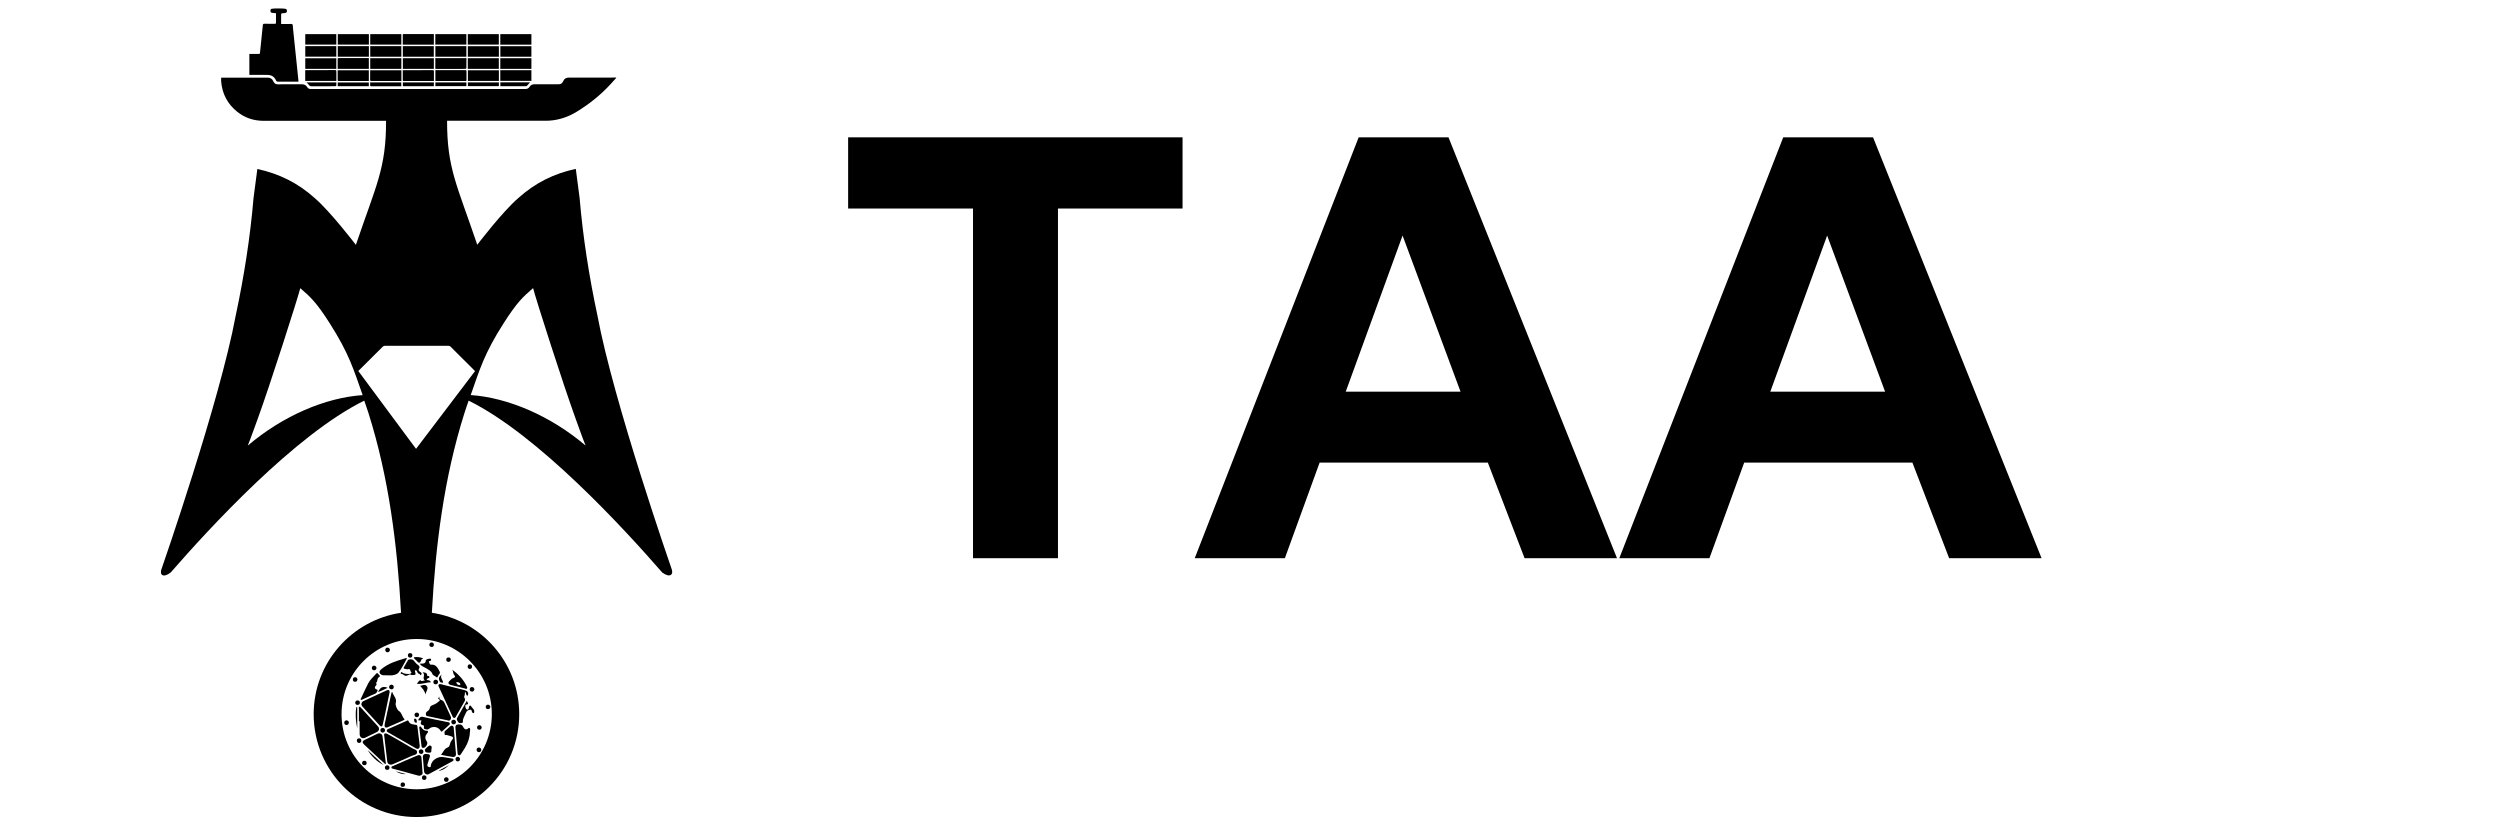 <svg xmlns="http://www.w3.org/2000/svg" xmlns:xlink="http://www.w3.org/1999/xlink" id="Layer_1" x="0px" y="0px" viewBox="0 0 425.2 141.73" style="enable-background:new 0 0 425.2 141.73;" xml:space="preserve"><g>	<g>		<g>			<path d="M65.33,124.98c0-0.26,0.22-0.34,0.62-0.12c1.39,0.79,2.79,1.58,4.16,2.4c0.31,0.19,0.89,0.23,0.82,0.74    c-0.06,0.41-0.58,0.41-0.91,0.56c-1.07,0.49-2.16,0.96-3.25,1.43c-0.4,0.17-0.84-0.03-0.9-0.44    C65.69,128.06,65.52,126.57,65.33,124.98z"></path>			<path d="M66.27,117.71c-0.26,1.26-0.52,2.49-0.77,3.71c-0.12,0.59-0.25,1.19-0.39,1.78c-0.09,0.4-0.28,0.46-0.55,0.17    c-0.99-1.07-1.97-2.16-2.95-3.24c-0.25-0.28-0.15-0.72,0.2-0.89c1.31-0.61,2.62-1.21,3.93-1.81    C66.07,117.27,66.27,117.35,66.27,117.71z"></path>			<path d="M71.39,126.84c0,0.47-0.28,0.64-0.63,0.45c-1.57-0.9-3.15-1.8-4.72-2.71c-0.12-0.07-0.26-0.11-0.26-0.29    c0-0.2,0.14-0.26,0.29-0.32c1.02-0.45,2.04-0.9,3.06-1.35c0.11-0.05,0.27-0.19,0.35,0.02c0.21,0.56,0.73,0.56,1.18,0.63    c0.22,0.03,0.31,0.05,0.33,0.27C71.12,124.65,71.26,125.77,71.39,126.84z"></path>			<path d="M79.5,118.35c-0.29-0.12-0.16-0.48-0.41-0.69c-0.05,0.29,0,0.56-0.14,0.79c-0.02,0.03-0.01,0.11,0.01,0.15    c0.2,0.42,0.2,0.42-0.02,0.82c-0.45,0.79-0.9,1.57-1.35,2.36c-0.08,0.15-0.13,0.34-0.36,0.32c-0.2-0.02-0.23-0.18-0.3-0.32    c-0.76-1.64-1.52-3.28-2.28-4.93c-0.06-0.14-0.16-0.26-0.01-0.42c0.13-0.13,0.24-0.09,0.38-0.05c1.37,0.34,2.73,0.68,4.1,1.03    C79.61,117.53,79.77,117.96,79.5,118.35z"></path>			<path d="M71.88,131.54c0,0.17-0.36,0.48-0.72,0.38c-1.46-0.38-2.92-0.79-4.38-1.19c-0.09-0.03-0.21-0.05-0.21-0.19    c-0.01-0.13,0.08-0.18,0.18-0.22c1.42-0.62,2.84-1.25,4.27-1.84c0.32-0.13,0.63-0.03,0.66,0.4    C71.74,129.71,71.81,130.55,71.88,131.54z"></path>			<path d="M61.04,122.66c0-0.71,0-1.43,0-2.14c0-0.11-0.06-0.27,0.09-0.32c0.11-0.04,0.18,0.08,0.25,0.16    c0.98,1.07,1.96,2.13,2.93,3.21c0.27,0.3,0.17,0.75-0.21,0.93c-0.65,0.33-1.31,0.64-1.97,0.96c-0.5,0.24-0.94-0.02-0.96-0.6    c-0.02-0.73-0.01-1.46-0.01-2.2C61.12,122.66,61.08,122.66,61.04,122.66z"></path>			<path d="M65.51,129.95c-0.37-0.33-0.74-0.66-1.1-1c-0.82-0.76-1.63-1.52-2.44-2.28c-0.42-0.4-0.38-0.62,0.15-0.88    c0.7-0.34,1.41-0.68,2.12-1.01c0.33-0.16,0.76,0.04,0.81,0.41c0.21,1.56,0.39,3.13,0.58,4.7    C65.59,129.9,65.55,129.92,65.51,129.95z"></path>			<path d="M66.73,117.71c0.15,0.64,0.84,1.08,0.57,1.89c-0.1,0.31,0.25,1.14,0.54,1.32c0.52,0.31,0.53,0.97,0.93,1.37    c0.1,0.1-0.06,0.17-0.14,0.21c-0.9,0.4-1.81,0.81-2.72,1.2c-0.39,0.16-0.58-0.08-0.47-0.6c0.29-1.36,0.59-2.72,0.88-4.08    c0.09-0.42,0.18-0.84,0.28-1.26C66.64,117.74,66.68,117.73,66.73,117.71z"></path>			<path d="M74.78,118.47c-0.18,0.37,0.13,0.54,0.31,0.6c0.35,0.11,0.45,0.38,0.58,0.65c0.31,0.68,0.62,1.36,0.94,2.04    c0.11,0.23,0.18,0.41-0.01,0.66c-0.19,0.26-0.37,0.12-0.55,0.08c-1.06-0.21-2.11-0.43-3.17-0.66c-0.17-0.04-0.4-0.01-0.44-0.28    c-0.04-0.25,0.02-0.44,0.24-0.58c0.23-0.14,0.38-0.31,0.43-0.61c0.04-0.25,0.29-0.38,0.52-0.46c0.33-0.12,0.63-0.29,0.9-0.53    c0.16-0.14,0.49-0.24,0.06-0.51C74.38,118.76,74.68,118.63,74.78,118.47z"></path>			<path d="M72.35,128.22c0.13,0.02,0.2,0.04,0.27,0.04c0.53-0.02,0.59,0.24,0.42,0.67c-0.13,0.34-0.21,0.7-0.33,1.05    c-0.11,0.3,0.05,0.42,0.29,0.49c0.29,0.08,0.24-0.08,0.28-0.3c0.15-0.9,1.22-1.57,2.14-1.4c0.48,0.09,0.96,0.16,1.44,0.24    c0.12,0.02,0.25,0.02,0.28,0.18c0.03,0.15-0.06,0.22-0.18,0.28c-1.35,0.73-2.69,1.48-4.04,2.2c-0.33,0.18-0.75-0.08-0.79-0.46    c-0.07-0.82-0.14-1.63-0.21-2.45C71.9,128.4,72.11,128.27,72.35,128.22z"></path>			<path d="M79.94,124.4c-0.04,1.02-0.33,1.96-0.88,2.83c-0.21,0.34-0.44,0.67-0.65,1.01c-0.09,0.13-0.17,0.28-0.37,0.22    c-0.19-0.05-0.21-0.22-0.22-0.37c-0.09-1.01-0.16-2.01-0.25-3.02c-0.03-0.38-0.05-0.76-0.1-1.14c-0.04-0.3-0.02-0.62,0.3-0.69    c0.32-0.07,0.75-0.06,0.93,0.27c0.26,0.46,0.47,0.78,1.01,0.32c0.12-0.1,0.23,0.03,0.25,0.17    C79.97,124.12,79.95,124.26,79.94,124.4z"></path>			<path d="M71.43,122.5c-0.31,0.15-0.31-0.1-0.23-0.2c0.17-0.21,0.28-0.47,0.69-0.38c1.38,0.33,2.78,0.59,4.17,0.88    c0.17,0.03,0.37,0.02,0.44,0.22c0.07,0.22-0.14,0.3-0.26,0.41c-0.32,0.3-0.64,0.59-0.96,0.88c-0.12,0.1-0.17,0.26-0.35-0.04    c-0.41-0.7-1.37-0.83-1.98-0.31c-0.22,0.18-0.43,0.09-0.64,0.06c-0.19-0.03-0.27-0.2-0.2-0.4c0.03-0.09,0.02-0.21-0.07-0.23    c-0.45-0.11-0.61-0.31-0.37-0.77C71.75,122.47,71.5,122.56,71.43,122.5z"></path>			<path d="M69.22,111.96c-0.48,0.85-0.87,1.73-1.46,2.45c-0.23,0.28-0.85,0.48-1.34,0.46c-0.35-0.01-0.69-0.02-1.03-0.02    c-0.14,0-0.29,0.02-0.41-0.04c-0.54-0.24-0.57-0.63-0.12-1c1.21-1.01,2.68-1.44,4.14-1.87C69.04,111.92,69.1,111.94,69.22,111.96    z"></path>			<path d="M75.01,128.38c0.41-0.48,0.55-1.07,1.15-1.26c0.18-0.06,0.29-0.26,0.34-0.45c0.08-0.33,0.19-0.61,0.42-0.87    c0.23-0.25,0.16-0.48-0.2-0.58c-0.25-0.07-0.5-0.14-0.74-0.21c-0.13-0.04-0.34,0.13-0.36-0.2c-0.01-0.2-0.1-0.36,0.11-0.52    c0.29-0.22,0.54-0.5,0.82-0.73c0.3-0.25,0.58-0.14,0.62,0.24c0.14,1.47,0.27,2.95,0.38,4.43c0.03,0.33-0.19,0.55-0.49,0.52    C76.41,128.67,75.76,128.52,75.01,128.38z"></path>			<path d="M64.08,117.74c-0.22,0.33-0.61,0.36-0.92,0.52c-0.54,0.28-1.1,0.51-1.66,0.77c-0.03,0.01-0.07,0.01-0.1,0.01    c-0.13-0.12-0.02-0.22,0.03-0.32c0.39-0.82,0.76-1.64,1.17-2.45c0.33-0.66,0.9-1.14,1.38-1.69c0.16-0.19,0.28-0.07,0.37,0.07    c0.1,0.15,0.44,0.35,0.15,0.49c-0.47,0.23-0.17,0.8-0.57,1.01c0.31,0.31-0.05,0.45-0.15,0.66c-0.1,0.2,0.08,0.39,0.2,0.42    C64.41,117.33,64.14,117.55,64.08,117.74L64.08,117.74z"></path>			<path d="M70.01,114.82c-0.34-0.32-0.64,0.17-1.04,0.12c-0.31-0.04-0.44-0.36-0.76-0.34c-0.1,0.01-0.06-0.16,0-0.25    c0.09-0.12,0.14-0.02,0.2,0.03c0.27,0.24,1.19,0.35,1.45,0.16c0.11-0.08,0.16-0.21,0.03-0.3c-0.17-0.12-0.05-0.53-0.41-0.43    c-0.26,0.08-0.47-0.05-0.7-0.07c-0.16-0.02-0.15-0.15-0.08-0.27c0.23-0.39,0.44-0.79,0.68-1.17c0.15-0.24,0.73-0.22,0.96,0.02    c0.25,0.26,0.43,0.58,0.75,0.78c0.23,0.14,0.36,0.34,0.17,0.64c-0.17,0.27,0.04,0.45,0.26,0.58c0.2,0.11,0.24,0.27,0.12,0.43    c-0.18,0.23-0.18-0.1-0.29-0.12c-0.3-0.06-0.36-0.31-0.48-0.53c-0.04-0.07-0.12-0.14-0.22-0.1c-0.1,0.04-0.1,0.12-0.07,0.21    C70.75,114.8,70.75,114.8,70.01,114.82z"></path>			<path d="M71.38,112.88c0.47-0.05,1,0.14,1.06-0.59c0.01-0.13,0.45-0.29,0.75-0.26c0.07,0.01,0.14,0.04,0.13,0.12    c-0.02,0.1-0.02,0.21-0.13,0.27c-0.08,0.05-0.31-0.04-0.23,0.13c0.09,0.18,0.05,0.52,0.36,0.49c0.86-0.06,1.13,0.58,1.45,1.17    c0.19,0.34-0.19,0.5-0.27,0.76c-0.03,0.1-0.15,0.31-0.21,0.25c-0.24-0.24-0.64-0.28-0.78-0.66c-0.17-0.44-0.64-0.66-0.97-0.87    C71.79,113.25,71.73,113.34,71.38,112.88z"></path>			<path d="M76.88,113.87c1.03,0.75,1.89,1.64,2.47,2.78c0.07,0.14,0.17,0.31,0.08,0.44c-0.11,0.17-0.28,0.03-0.42-0.01    c-0.79-0.19-1.58-0.39-2.37-0.59c-0.41-0.11-0.49-0.38-0.17-0.68c0.2-0.18,0.36-0.41,0.65-0.5c0.24-0.07,0.4-0.22,0.14-0.49    C77.03,114.56,77.12,114.15,76.88,113.87z M77.61,115.98c0.02,0.38,0.24,0.49,0.5,0.54c0.11,0.02,0.22-0.08,0.18-0.19    C78.18,116.03,77.9,116.05,77.61,115.98z"></path>			<path d="M79.41,119.18c0.06,0.33,0.49,0.57-0.11,0.66c-0.22,0.03-0.17,0.28-0.13,0.44c0.04,0.18,0.1,0.4,0.34,0.41    c0.21,0.01,0.2-0.21,0.24-0.35c0.04-0.13,0.03-0.31,0.2-0.33c0.18-0.03,0.2,0.16,0.28,0.27c0.17,0.23,0.49,0.39,0.42,0.76    c-0.02,0.1,0.03,0.23-0.11,0.25c-0.11,0.02-0.18-0.07-0.24-0.16c-0.11-0.15-0.02-0.47-0.35-0.42c-0.32,0.05-0.57,0.18-0.7,0.52    c-0.2,0.51-0.57,0.96-0.52,1.56c0.02,0.21-0.58,0.3-0.76,0.07c-0.15-0.2-0.37-0.47-0.22-0.75    C78.26,121.18,78.81,120.24,79.41,119.18z"></path>			<path d="M71.48,123.57c0.02,0.01,0.07,0,0.09,0.02c0.27,0.4,0.55,0.74,1.11,0.7c0.14-0.01,0.14,0.27,0.02,0.39    c-0.44,0.47-0.48,0.93-0.08,1.47c0.23,0.32-0.24,1.06-0.63,1.05c-0.15,0-0.27-0.07-0.29-0.24c-0.13-1.07-0.26-2.14-0.39-3.2    C71.3,123.65,71.32,123.56,71.48,123.57z"></path>			<path d="M70.89,116.28c0.16-0.19,0.27-0.34,0.4-0.48c0.06-0.06,0.14-0.09,0.21-0.13c0.21,0.39,0.52-0.02,0.8,0.09    c-0.6-0.36,0.16-1-0.43-1.4c0.45-0.03,0.75,0.11,0.78,0.45c0.03,0.31,0.24,0.11,0.32,0.2c0.15,0.17,0.04,0.27-0.09,0.32    c-0.16,0.05-0.3,0.1-0.31,0.33c0.28,0.03,0.59,0.02,0.72,0.39C72.48,116.03,71.73,116.45,70.89,116.28z"></path>			<path d="M73.41,127.29c-0.13,0.23,0.15,0.75-0.41,0.73c-0.28-0.01-0.7,0.03-0.74-0.44c-0.02-0.18,0.68-0.82,0.87-0.79    C73.41,126.84,73.45,127.03,73.41,127.29z"></path>			<path d="M70.38,111.8c0.48-0.1,0.94-0.04,1.4,0.1c0.42,0.13-0.02,0.15-0.04,0.19c-0.38,0.82-0.39,0.82-1.04,0.14    C70.58,112.12,70.42,112.03,70.38,111.8z"></path>			<path d="M62.53,127.57c0.91,0.85,1.82,1.71,2.73,2.56C64.1,129.54,63.21,128.67,62.53,127.57z"></path>			<path d="M71.46,116.65c0.37-0.09,0.8-0.28,1.05-0.04c0.49,0.44-0.04,0.9-0.15,1.51C72.22,117.43,71.82,117.08,71.46,116.65z"></path>			<path d="M60.76,120.27c0,1.17,0,2.34,0,3.62c-0.26-1.27-0.36-2.45-0.15-3.63C60.65,120.27,60.71,120.27,60.76,120.27z"></path>			<path d="M64.08,117.74c0.26-0.02,0.33-0.24,0.43-0.41c0.31-0.49,0.75-0.63,1.42-0.35C65.27,117.26,64.74,117.63,64.08,117.74    C64.08,117.74,64.08,117.74,64.08,117.74z"></path>			<path d="M75.14,114.71c-0.37,0.54,0.2,0.93,0.22,1.38c-0.46,0.1-0.6-0.19-0.68-0.5C74.57,115.18,74.88,114.95,75.14,114.71z"></path>			<path d="M77.56,122.76c0,0.29-0.16,0.42-0.39,0.44c-0.25,0.02-0.39-0.15-0.41-0.38c-0.02-0.24,0.14-0.39,0.38-0.4    C77.39,122.41,77.51,122.57,77.56,122.76z"></path>			<path d="M58.95,122.51c0.22,0.04,0.39,0.15,0.38,0.41c-0.01,0.24-0.17,0.39-0.4,0.39c-0.23-0.01-0.39-0.17-0.38-0.41    C58.55,122.66,58.71,122.54,58.95,122.51z"></path>			<path d="M66.98,116.87c-0.04,0.23-0.17,0.38-0.41,0.37c-0.24-0.01-0.4-0.17-0.39-0.4c0.01-0.23,0.17-0.39,0.41-0.39    C66.83,116.46,66.96,116.62,66.98,116.87z"></path>			<path d="M74.05,115.6c0.28,0.01,0.44,0.14,0.45,0.38c0.01,0.24-0.15,0.4-0.38,0.41c-0.24,0.02-0.4-0.13-0.41-0.37    C73.7,115.77,73.86,115.65,74.05,115.6z"></path>			<path d="M60.8,115.57c-0.03,0.24-0.18,0.39-0.4,0.39c-0.23,0-0.4-0.14-0.39-0.39c0.01-0.23,0.14-0.39,0.39-0.39    C60.64,115.18,60.76,115.33,60.8,115.57z"></path>			<path d="M66.32,110.54c-0.04,0.26-0.19,0.41-0.42,0.4c-0.22-0.01-0.39-0.16-0.37-0.42c0.02-0.24,0.16-0.38,0.41-0.37    C66.18,110.17,66.29,110.33,66.32,110.54z"></path>			<path d="M65.12,124.6c-0.25,0-0.4-0.14-0.42-0.37c-0.03-0.25,0.15-0.4,0.37-0.42c0.23-0.02,0.4,0.14,0.41,0.37    C65.49,124.4,65.37,124.57,65.12,124.6z"></path>			<path d="M77.85,128.71c0.24,0.04,0.4,0.17,0.39,0.42c-0.01,0.24-0.17,0.39-0.41,0.37c-0.21-0.02-0.35-0.15-0.35-0.38    C77.46,128.87,77.62,128.76,77.85,128.71z"></path>			<path d="M81.86,127.55c-0.03,0.24-0.17,0.39-0.41,0.38c-0.24-0.01-0.39-0.18-0.39-0.41c0-0.24,0.17-0.39,0.4-0.38    C81.7,127.15,81.84,127.3,81.86,127.55z"></path>			<path d="M72.02,127.84c-0.02,0.24-0.16,0.39-0.39,0.39c-0.24,0-0.39-0.16-0.39-0.39c0-0.23,0.15-0.39,0.39-0.39    C71.87,127.46,71.99,127.61,72.02,127.84z"></path>			<path d="M63.61,113.2c0.24,0.05,0.42,0.16,0.42,0.4c0,0.23-0.15,0.39-0.39,0.4c-0.25,0.01-0.39-0.15-0.4-0.38    C63.22,113.36,63.41,113.27,63.61,113.2z"></path>			<path d="M65.88,130.16c0.22,0.04,0.38,0.15,0.37,0.41c-0.01,0.26-0.18,0.37-0.41,0.37c-0.24,0-0.39-0.17-0.38-0.4    C65.47,130.31,65.64,130.18,65.88,130.16z"></path>			<path d="M72.54,132.3c-0.04,0.21-0.16,0.36-0.41,0.35c-0.25-0.01-0.38-0.18-0.36-0.41c0.02-0.23,0.15-0.4,0.4-0.37    C72.4,131.89,72.55,132.03,72.54,132.3z"></path>			<path d="M60.78,119.89c-0.23-0.02-0.38-0.17-0.36-0.41c0.02-0.23,0.2-0.37,0.44-0.35c0.22,0.02,0.36,0.15,0.35,0.38    C61.21,119.77,61.05,119.89,60.78,119.89z"></path>			<path d="M81.53,123.34c0.26,0.02,0.4,0.18,0.39,0.41c-0.01,0.24-0.2,0.38-0.43,0.36c-0.21-0.02-0.36-0.15-0.35-0.38    C81.15,123.48,81.3,123.35,81.53,123.34z"></path>			<path d="M80.69,117.26c-0.07,0.22-0.2,0.39-0.43,0.37c-0.22-0.02-0.39-0.17-0.37-0.41c0.02-0.23,0.16-0.38,0.41-0.37    C80.55,116.87,80.65,117.04,80.69,117.26z"></path>			<path d="M75.91,132.18c0.21,0.06,0.4,0.14,0.39,0.41c-0.01,0.24-0.14,0.39-0.39,0.39c-0.25,0-0.39-0.17-0.4-0.39    C75.51,132.35,75.69,132.23,75.91,132.18z"></path>			<path d="M73.48,110.04c-0.3,0.01-0.45-0.14-0.46-0.37c0-0.22,0.13-0.4,0.39-0.4c0.22,0,0.36,0.12,0.38,0.35    C73.81,109.88,73.68,110.01,73.48,110.04z"></path>			<path d="M70.14,111.47c-0.02,0.26-0.17,0.4-0.41,0.38c-0.24-0.01-0.37-0.18-0.35-0.43c0.01-0.23,0.16-0.34,0.38-0.34    C70.02,111.09,70.14,111.23,70.14,111.47z"></path>			<path d="M71.28,121.55c0,0.25-0.12,0.4-0.36,0.42c-0.25,0.02-0.4-0.14-0.42-0.36c-0.02-0.23,0.14-0.4,0.37-0.41    C71.09,121.19,71.26,121.31,71.28,121.55z"></path>			<path d="M83.41,120.22c-0.06,0.24-0.17,0.4-0.42,0.39c-0.25-0.01-0.39-0.16-0.38-0.4c0.01-0.22,0.16-0.35,0.38-0.36    C83.24,119.85,83.36,120.01,83.41,120.22z"></path>			<path d="M76.26,112.57c-0.25-0.02-0.38-0.15-0.36-0.4c0.01-0.23,0.14-0.34,0.37-0.35c0.26-0.01,0.4,0.13,0.4,0.37    C76.66,112.43,76.51,112.57,76.26,112.57z"></path>			<path d="M61.08,126.37c-0.24-0.03-0.38-0.16-0.39-0.41c0-0.23,0.13-0.37,0.35-0.38c0.23-0.01,0.41,0.11,0.41,0.37    C61.46,126.19,61.33,126.34,61.08,126.37z"></path>			<path d="M79.9,113.79c-0.24-0.06-0.38-0.2-0.36-0.44c0.02-0.24,0.17-0.39,0.42-0.35c0.21,0.03,0.34,0.17,0.33,0.4    C80.29,113.64,80.13,113.75,79.9,113.79z"></path>			<path d="M62.06,130.15c-0.33,0-0.48-0.15-0.48-0.38c0-0.23,0.15-0.39,0.41-0.38c0.22,0.01,0.36,0.13,0.37,0.36    C62.37,130,62.22,130.12,62.06,130.15z"></path>			<path d="M68.89,133.47c-0.03,0.25-0.17,0.36-0.42,0.36c-0.24,0-0.34-0.14-0.34-0.36c0-0.25,0.13-0.39,0.38-0.39    C68.76,133.08,68.88,133.22,68.89,133.47z"></path>			<path d="M76.35,130.14c-0.51,0.5-1.07,0.9-1.8,0.98C75.15,130.79,75.75,130.47,76.35,130.14z"></path>			<path d="M70.89,122.66c0.01,0.11,0.05,0.27-0.13,0.26c-0.27-0.01-0.3-0.23-0.32-0.44c-0.01-0.11-0.07-0.25,0.13-0.25    C70.76,122.22,70.88,122.39,70.89,122.66z"></path>			<path d="M67.3,131.18c0.56,0.15,1.12,0.31,1.74,0.47C68.59,131.73,67.91,131.57,67.3,131.18z"></path>		</g>	</g>	<g>		<path d="M45.42,12.74c0.71-0.01,1.23,0.27,1.52,0.93c0.07,0.16,0.17,0.22,0.34,0.22c1.09-0.01,2.18,0,3.27,0   c0.07,0,0.14-0.01,0.22-0.01c-0.01-0.16-0.02-0.31-0.04-0.44c-0.3-2.92-0.61-5.84-0.91-8.75c-0.02-0.2,0.01-0.46-0.1-0.56   c-0.11-0.1-0.37-0.05-0.57-0.05c-0.36,0-0.72,0-1.08,0c-0.07,0-0.14-0.01-0.26-0.01c0-0.57,0-1.12,0.01-1.68   c0-0.04,0.08-0.11,0.13-0.12c0.18-0.03,0.37-0.03,0.55-0.06c0.2-0.02,0.3-0.15,0.3-0.37c0-0.22-0.1-0.33-0.31-0.35   c-0.13-0.01-0.27-0.03-0.4-0.04c-0.29-0.03-1.11,0-1.3-0.01c-0.15,0-0.31,0.03-0.46,0.04C46.08,1.49,46,1.58,46,1.83   c0,0.24,0.08,0.34,0.32,0.36c0.21,0.02,0.42,0.04,0.62,0.06c0,0.55-0.01,1.07,0,1.59c0,0.17-0.06,0.22-0.22,0.21   c-0.57-0.01-1.15,0.01-1.72-0.01c-0.2,0-0.28,0.04-0.3,0.26c-0.15,1.56-0.32,3.12-0.48,4.68c-0.01,0.14-0.05,0.2-0.2,0.19   c-0.25-0.01-0.51,0-0.76,0c-0.28,0-0.56,0-0.85,0c0,1.2,0,2.37,0,3.56c0.09,0,0.17,0,0.25,0C43.58,12.74,44.5,12.75,45.42,12.74z"></path>		<path d="M90.38,11.94c-1.77,0-3.52,0-5.29,0c0,0.61,0,1.2,0,1.81c1.77,0,3.53,0,5.29,0C90.38,13.14,90.38,12.54,90.38,11.94z"></path>		<path d="M57.21,13.52c0-0.45-0.01-0.89,0-1.34c0.01-0.2-0.05-0.26-0.26-0.26c-1.6,0.01-3.21,0-4.81,0.01   c-0.07,0-0.15,0.01-0.23,0.01c0,0.62,0,1.21,0,1.82c1.77,0,3.52,0,5.3,0C57.21,13.67,57.21,13.6,57.21,13.52z"></path>		<path d="M63.21,13.78c1.61-0.01,3.22,0,4.84,0c0.07,0,0.14,0,0.22,0c0-0.63,0-1.22,0-1.83c-1.77,0-3.53,0-5.31,0   c0,0.54,0.01,1.06-0.01,1.58C62.94,13.73,63.01,13.78,63.21,13.78z"></path>		<path d="M57.67,13.78c1.61-0.01,3.23,0,4.84,0c0.07,0,0.14-0.01,0.22-0.01c0-0.61,0-1.21,0-1.82c-1.76,0-3.52,0-5.3,0   c0,0.54,0.01,1.07,0,1.59C57.42,13.73,57.48,13.78,57.67,13.78z"></path>		<path d="M84.85,11.95c-1.78,0-3.53,0-5.27,0c0,0.62,0,1.21,0,1.81c1.77,0,3.52,0,5.27,0C84.85,13.15,84.85,12.55,84.85,11.95z"></path>		<path d="M79.17,13.78c0.13,0,0.17-0.05,0.17-0.18c-0.01-0.48-0.01-0.96,0-1.44c0.01-0.19-0.06-0.23-0.24-0.23   c-1.6,0.01-3.2,0-4.8,0c-0.08,0-0.16,0-0.25,0c0,0.63,0,1.23,0,1.83c0.04,0.01,0.07,0.02,0.09,0.02   C75.81,13.77,77.49,13.77,79.17,13.78z"></path>		<path d="M68.72,13.78c1.61-0.01,3.22,0,4.84,0c0.08,0,0.15-0.01,0.24-0.01c0-0.54-0.01-1.07,0-1.59c0-0.19-0.04-0.25-0.24-0.25   c-1.61,0.01-3.21,0-4.82,0.01c-0.07,0-0.14,0.01-0.24,0.01c0,0.55,0.01,1.08,0,1.61C68.49,13.72,68.54,13.78,68.72,13.78z"></path>		<path d="M84.84,9.9c-1.77,0-3.52,0-5.28,0c0,0.61,0,1.2,0,1.81c1.77,0,3.52,0,5.28,0C84.84,11.1,84.84,10.5,84.84,9.9z"></path>		<path d="M62.73,11.71c0-0.61,0-1.21,0-1.83c-0.1,0-0.18,0-0.27,0c-0.68,0-1.36,0-2.04,0c-0.93,0-1.87,0-2.8,0   c-0.1,0-0.2-0.01-0.19,0.15c0.01,0.55,0,1.1,0,1.68C59.21,11.71,60.97,11.71,62.73,11.71z"></path>		<path d="M90.38,9.9c-1.77,0-3.52,0-5.29,0c0,0.61,0,1.2,0,1.81c1.77,0,3.53,0,5.29,0C90.38,11.09,90.38,10.5,90.38,9.9z"></path>		<path d="M62.97,11.71c1.77,0,3.53,0,5.29,0c0-0.61,0-1.21,0-1.81c-1.77,0-3.53,0-5.29,0C62.97,10.5,62.97,11.1,62.97,11.71z"></path>		<path d="M51.92,11.71c1.77,0,3.52,0,5.28,0c0-0.61,0-1.2,0-1.8c-1.78,0-3.53,0-5.28,0C51.92,10.51,51.92,11.1,51.92,11.71z"></path>		<path d="M74.04,11.71c0.09,0,0.16,0.01,0.22,0.01c1.44,0,2.88,0,4.33,0c0.19,0,0.38,0.01,0.57-0.01c0.06,0,0.15-0.07,0.16-0.11   c0.01-0.56,0.01-1.13,0.01-1.71c-1.78,0-3.53,0-5.29,0C74.04,10.51,74.04,11.11,74.04,11.71z"></path>		<path d="M57.2,7.85c-1.77,0-3.52,0-5.28,0c0,0.6,0,1.19,0,1.79c1.77,0,3.52,0,5.28,0C57.2,9.04,57.2,8.45,57.2,7.85z"></path>		<path d="M57.45,9.65c1.77,0,3.52,0,5.29,0c0-0.6,0-1.19,0-1.8c-1.78,0-3.53,0-5.29,0C57.45,8.46,57.45,9.05,57.45,9.65z"></path>		<path d="M62.97,9.65c1.77,0,3.53,0,5.29,0c0-0.61,0-1.19,0-1.8c-1.77,0-3.52,0-5.29,0C62.97,8.46,62.97,9.05,62.97,9.65z"></path>		<path d="M79.57,9.65c1.77,0,3.51,0,5.28,0c0-0.6,0-1.19,0-1.79c-1.78,0-3.52,0-5.28,0C79.57,8.46,79.57,9.05,79.57,9.65z"></path>		<path d="M85.1,9.65c1.77,0,3.52,0,5.28,0c0-0.6,0-1.19,0-1.79c-1.78,0-3.53,0-5.28,0C85.1,8.46,85.1,9.05,85.1,9.65z"></path>		<path d="M62.74,5.8c-1.77,0-3.53,0-5.29,0c0,0.6,0,1.18,0,1.79c1.77,0,3.53,0,5.29,0C62.74,6.99,62.74,6.4,62.74,5.8z"></path>		<path d="M79.32,5.8c-1.77,0-3.52,0-5.28,0c0,0.61,0,1.19,0,1.79c1.77,0,3.52,0,5.28,0C79.32,7,79.32,6.41,79.32,5.8z"></path>		<path d="M79.32,7.85c-1.76,0-3.51,0-5.27,0c0,0.61,0,1.2,0,1.8c1.77,0,3.52,0,5.27,0C79.32,9.04,79.32,8.45,79.32,7.85z"></path>		<path d="M90.38,5.81c-1.77,0-3.53,0-5.29,0c0,0.61,0,1.19,0,1.79c1.76,0,3.52,0,5.29,0C90.38,6.99,90.38,6.4,90.38,5.81z"></path>		<path d="M68.26,5.8c-1.77,0-3.53,0-5.29,0c0,0.6,0,1.18,0,1.79c1.77,0,3.53,0,5.29,0C68.26,6.99,68.26,6.4,68.26,5.8z"></path>		<path d="M84.84,5.8c-1.76,0-3.51,0-5.28,0c0,0.6,0,1.19,0,1.79c1.77,0,3.52,0,5.28,0C84.84,6.99,84.84,6.4,84.84,5.8z"></path>		<path d="M57.2,5.81c-1.77,0-3.52,0-5.28,0c0,0.6,0,1.19,0,1.78c1.77,0,3.52,0,5.28,0C57.2,6.99,57.2,6.4,57.2,5.81z"></path>		<path d="M68.5,7.6c1.78,0,3.53,0,5.29,0c0-0.6,0-1.19,0-1.81c-0.1,0-0.18,0-0.26,0c-0.86,0-1.73,0-2.59,0c-0.74,0-1.49,0-2.23,0   c-0.17,0-0.22,0.05-0.21,0.21c0.01,0.4,0,0.81,0,1.21C68.5,7.33,68.5,7.46,68.5,7.6z"></path>		<path d="M73.79,9.9c-1.76,0-3.52,0-5.27,0c0,0.61,0,1.21,0,1.81c1.76,0,3.51,0,5.27,0C73.79,11.11,73.79,10.51,73.79,9.9z"></path>		<path d="M73.78,7.85c-1.76,0-3.51,0-5.27,0c0,0.6,0,1.19,0,1.8c1.77,0,3.51,0,5.27,0C73.78,9.04,73.78,8.44,73.78,7.85z"></path>		<path d="M57.44,14.66c1.77,0,3.53,0,5.29,0c0-0.22,0-0.43,0-0.64c-1.77,0-3.53,0-5.29,0C57.44,14.24,57.44,14.44,57.44,14.66z"></path>		<path d="M62.95,14.45c-0.02,0.18,0.06,0.22,0.23,0.22c1.62-0.01,3.24,0,4.86,0c0.07,0,0.14,0,0.21,0c0-0.24,0-0.44,0-0.66   c-1.77,0-3.52,0-5.3,0C62.96,14.17,62.97,14.31,62.95,14.45z"></path>		<path d="M84.85,14.65c0-0.22,0-0.42,0-0.64c-1.78,0-3.53,0-5.27,0c0,0.22,0,0.43,0,0.64C81.34,14.65,83.09,14.65,84.85,14.65z"></path>		<path d="M74.05,14.65c1.77,0,3.51,0,5.27,0c0-0.22,0-0.42,0-0.64c-1.77,0-3.52,0-5.27,0C74.05,14.24,74.05,14.44,74.05,14.65z"></path>		<path d="M68.52,14.66c1.76,0,3.51,0,5.27,0c0-0.22,0-0.43,0-0.65c-1.76,0-3.51,0-5.27,0C68.52,14.23,68.52,14.44,68.52,14.66z"></path>		<path d="M52.93,14.67c0.96-0.01,1.93,0,2.89,0c0.4,0,0.81,0,1.21-0.01c0.06,0,0.16-0.07,0.17-0.11c0.02-0.17,0.01-0.35,0.01-0.53   c-1.72,0-3.4,0-5.07,0c0.15,0.16,0.32,0.3,0.44,0.48C52.68,14.63,52.78,14.67,52.93,14.67z"></path>		<path d="M85.15,14.66c1.43,0,2.87,0,4.3,0c0.05,0,0.12-0.01,0.16-0.05c0.19-0.2,0.36-0.41,0.54-0.61c-1.67,0-3.35,0-5.05,0   c0,0.23,0,0.44,0,0.64C85.13,14.65,85.14,14.66,85.15,14.66z"></path>		<path d="M114.2,96.68c0,0-9.84-28.26-12.59-43.02c-1.43-6.7-2.47-13.37-3.03-19.99c-0.23-1.72-0.43-3.29-0.65-4.95   c-3.67,0.8-6.84,2.33-9.76,4.95c-2.71,2.32-7,7.96-7,7.96c-3.42-10.12-5.15-12.99-5.13-21.1c5.69,0,11.38,0,17.07,0   c0.11,0,0.21,0,0.32-0.01c1.65-0.11,3.17-0.62,4.58-1.47c2.18-1.32,4.14-2.89,5.86-4.76c0.31-0.34,0.62-0.68,0.92-1.02   c0-0.03,0-0.06,0-0.08c-0.81,0-1.61,0.01-2.42,0.01c-1.88,0-3.77,0-5.65,0c-0.42,0-0.72,0.17-0.9,0.55   c-0.03,0.05-0.05,0.1-0.08,0.15c-0.15,0.3-0.38,0.43-0.72,0.43c-0.57-0.01-1.13,0-1.7,0c-0.79,0-1.59,0-2.38,0   c-0.37,0-0.67,0.11-0.87,0.43c-0.17,0.28-0.41,0.38-0.73,0.38c-12.07,0-24.14,0-36.21,0c-0.11,0-0.21,0.01-0.32,0   c-0.22-0.01-0.42-0.09-0.54-0.29c-0.22-0.39-0.56-0.53-0.99-0.52c-1.35,0.01-2.7,0-4.06,0.01c-0.3,0-0.52-0.12-0.66-0.38   c-0.03-0.06-0.07-0.12-0.1-0.19c-0.19-0.38-0.49-0.56-0.92-0.56c-2.56,0-5.11,0-7.67,0c-0.08,0-0.17,0-0.25,0   c-0.01,0.06-0.01,0.08-0.01,0.11c0,0.16-0.01,0.33,0,0.49c0.17,2.13,1.08,3.88,2.75,5.21c1.31,1.04,2.81,1.53,4.49,1.53   c6.94,0,13.88,0,20.81,0c0.03,8.11-1.71,10.98-5.13,21.1c0,0-4.3-5.64-7-7.96c-2.92-2.62-6.09-4.15-9.76-4.95   c-0.22,1.66-0.42,3.23-0.65,4.95c-0.56,6.62-1.6,13.28-3.03,19.99c-2.75,14.76-12.59,43.02-12.59,43.02   c-0.43,1.03,0.21,1.69,1.53,0.67c6.51-7.47,21.1-23.39,32.92-29.23c0.24,0.7,0.49,1.39,0.71,2.09c3.5,11.06,4.91,22.47,5.55,33.99   c-8.41,1.27-14.86,8.5-14.86,17.26c0,9.65,7.82,17.48,17.48,17.48s17.48-7.82,17.48-17.48c0-8.76-6.45-15.99-14.86-17.26   c0.64-11.53,2.05-22.93,5.55-33.99c0.22-0.7,0.47-1.39,0.71-2.09c11.81,5.83,26.41,21.75,32.92,29.23   C113.98,98.37,114.63,97.71,114.2,96.68z M42.14,75.79c0.69-1.77,0.04-0.04,1.68-4.52c2.11-5.79,6.89-20.74,7.25-22.26   c1.81,1.56,2.77,2.47,4.97,5.91c3.36,5.25,4.13,8.02,5.64,12.28C55.3,67.64,48.12,70.72,42.14,75.79z M83.65,121.46   c0,7.06-5.72,12.78-12.78,12.78s-12.78-5.72-12.78-12.78c0-7.06,5.72-12.78,12.78-12.78S83.65,114.4,83.65,121.46z M70.76,76.34   c-3.28-4.42-6.54-8.82-9.82-13.24c0.57-0.56,1.13-1.11,1.68-1.67c0.82-0.82,1.64-1.65,2.47-2.46c0.08-0.08,0.22-0.15,0.34-0.15   c3.62-0.01,7.25-0.01,10.87,0c0.1,0,0.22,0.04,0.29,0.1c1.36,1.35,2.72,2.71,4.08,4.07c0.04,0.04,0.07,0.08,0.12,0.13   C77.45,67.53,74.11,71.93,70.76,76.34z M80.06,67.19c1.5-4.25,2.27-7.03,5.64-12.28c2.21-3.44,3.16-4.35,4.97-5.91   c0.36,1.53,5.14,16.47,7.25,22.26c1.63,4.48,0.98,2.75,1.68,4.52C93.62,70.72,86.43,67.64,80.06,67.19z"></path>	</g></g><g>	<path d="M165.49,94.94V35.47h-21.24V23.36h56.88v12.11h-21.19v59.47H165.49z"></path>	<path d="M275.02,94.94h-15.72l-6.25-16.26h-28.61l-5.91,16.26h-15.33l27.88-71.58h15.28L275.02,94.94z M248.41,66.62l-9.86-26.56  l-9.67,26.56H248.41z"></path>	<path d="M347.23,94.94h-15.72l-6.25-16.26h-28.61l-5.91,16.26h-15.33l27.88-71.58h15.28L347.23,94.94z M320.62,66.62l-9.86-26.56  l-9.67,26.56H320.62z"></path></g></svg>